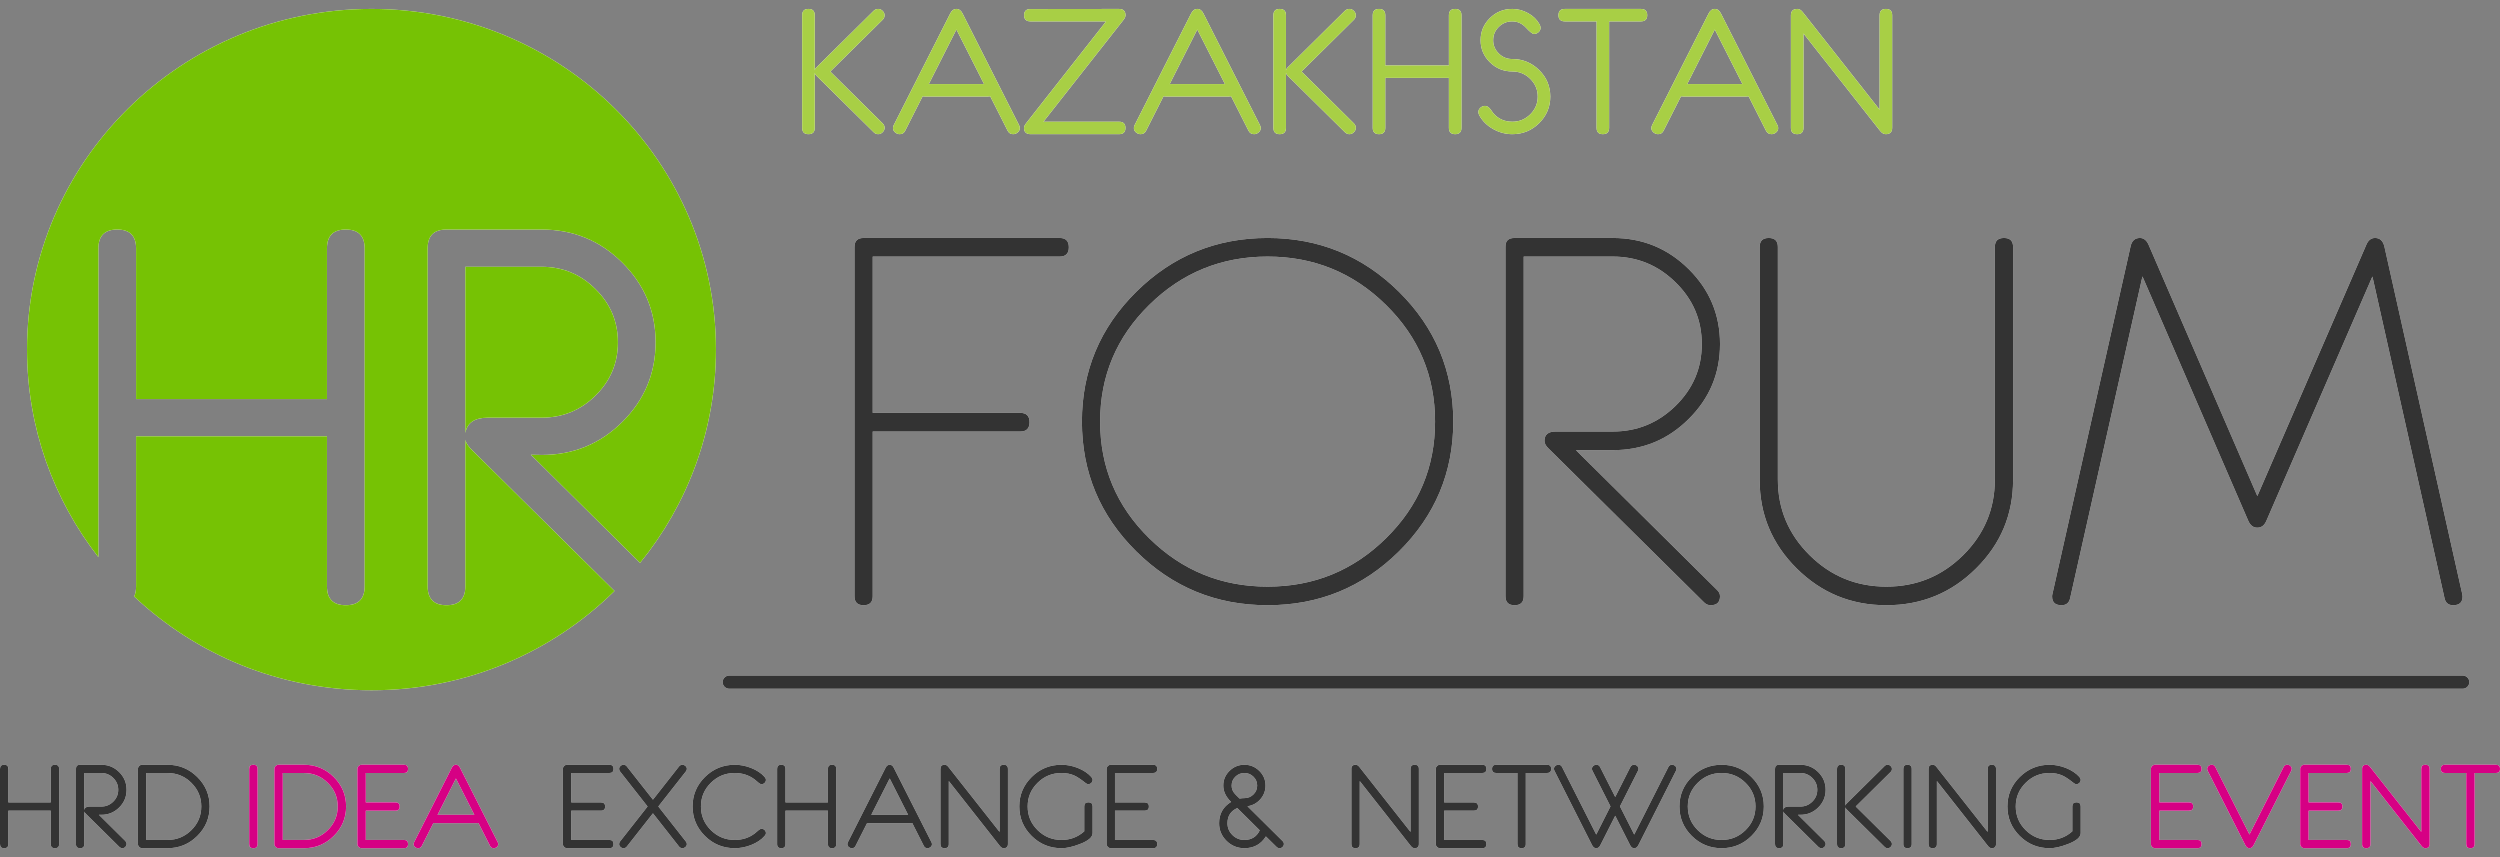 <svg viewBox="0 0 140 48" fill="none" xmlns="http://www.w3.org/2000/svg" >
<rect x="0" y="0" width="140" height="48" fill="#808080" stroke="none"/>
<rect transform="translate(0 0.5)" fill="white"/>
<path fill-rule="evenodd" clip-rule="evenodd" d="M20.804 0.5C31.458 0.5 40.093 9.041 40.093 19.577C40.093 24.099 38.502 28.252 35.843 31.522L29.73 25.466L30.343 25.477C32.107 25.477 33.611 24.86 34.853 23.626C36.096 22.392 36.714 20.905 36.714 19.165C36.714 17.426 36.09 15.939 34.848 14.705C33.605 13.47 32.096 12.853 30.331 12.853H25.005C24.301 12.853 23.949 13.201 23.949 13.897V32.839C23.949 33.54 24.301 33.893 25.005 33.893C25.708 33.893 26.059 33.54 26.059 32.839V24.625C26.099 24.832 26.264 25.056 26.542 25.309L34.414 33.095C30.926 36.53 26.116 38.654 20.804 38.654C15.652 38.654 10.973 36.657 7.514 33.404C7.585 33.251 7.621 33.062 7.621 32.839V24.434H18.31V32.839C18.31 33.54 18.661 33.893 19.365 33.893C20.068 33.893 20.42 33.54 20.42 32.839V13.908C20.42 13.207 20.068 12.853 19.365 12.853C18.661 12.853 18.31 13.207 18.31 13.914V22.347H7.621V13.914C7.621 13.207 7.27 12.853 6.566 12.853C5.863 12.853 5.511 13.207 5.511 13.908V31.203C3.005 27.985 1.514 23.953 1.514 19.577C1.514 9.041 10.15 0.5 20.804 0.5ZM34.603 19.171C34.603 18.009 34.184 17.011 33.344 16.186C32.51 15.355 31.5 14.94 30.326 14.94H26.059V24.249C26.156 23.676 26.581 23.39 27.325 23.39H30.326C31.5 23.39 32.51 22.98 33.344 22.156C34.184 21.331 34.603 20.338 34.603 19.171Z" fill="white"/>
<path d="M3.312 47.266C3.312 47.422 3.234 47.5 3.078 47.5C2.922 47.5 2.843 47.422 2.843 47.266V45.398H0.469V47.266C0.469 47.422 0.391 47.5 0.235 47.5C0.079 47.5 0 47.422 0 47.266V43.06C0 42.904 0.079 42.826 0.235 42.826C0.391 42.826 0.469 42.904 0.469 43.061V44.935H2.843V43.061C2.843 42.904 2.922 42.826 3.078 42.826C3.234 42.826 3.312 42.904 3.312 43.06V47.266ZM7.09 47.263C7.09 47.324 7.066 47.38 7.017 47.428C6.969 47.476 6.913 47.5 6.852 47.5C6.791 47.5 6.737 47.476 6.687 47.429L4.83 45.593C4.768 45.537 4.732 45.487 4.723 45.441V47.266C4.723 47.422 4.645 47.5 4.488 47.5C4.332 47.5 4.254 47.422 4.254 47.266V43.057C4.254 42.903 4.332 42.826 4.488 42.826H5.672C6.064 42.826 6.399 42.963 6.675 43.237C6.951 43.511 7.09 43.842 7.09 44.228C7.09 44.614 6.952 44.945 6.677 45.219C6.4 45.493 6.066 45.63 5.674 45.63L5.538 45.628L7.024 47.1C7.068 47.149 7.09 47.204 7.09 47.263ZM6.621 44.229C6.621 43.971 6.528 43.749 6.341 43.566C6.156 43.382 5.932 43.289 5.671 43.289H4.723V45.357C4.744 45.23 4.839 45.167 5.004 45.167H5.671C5.932 45.167 6.156 45.075 6.341 44.892C6.528 44.709 6.621 44.488 6.621 44.229ZM34.357 47.267C34.357 47.423 34.279 47.5 34.124 47.5H31.759C31.696 47.5 31.641 47.476 31.593 47.429C31.545 47.382 31.521 47.327 31.521 47.266V43.06C31.521 42.998 31.545 42.944 31.593 42.897C31.641 42.849 31.696 42.826 31.759 42.826H34.124C34.279 42.826 34.357 42.903 34.357 43.059C34.357 43.212 34.279 43.289 34.123 43.289H31.99V44.935H33.65C33.809 44.935 33.888 45.012 33.888 45.166C33.888 45.321 33.809 45.398 33.65 45.398H31.99V47.036H34.123C34.279 47.036 34.357 47.114 34.357 47.267ZM38.464 47.267C38.464 47.33 38.439 47.383 38.387 47.43C38.335 47.476 38.279 47.5 38.216 47.5C38.144 47.5 38.082 47.47 38.032 47.412L36.565 45.547L35.101 47.41C35.051 47.47 34.99 47.5 34.918 47.5C34.855 47.5 34.798 47.476 34.748 47.429C34.696 47.383 34.671 47.328 34.671 47.266C34.671 47.215 34.689 47.166 34.724 47.121L36.263 45.163L34.724 43.204C34.689 43.16 34.671 43.111 34.671 43.06C34.671 42.998 34.696 42.943 34.748 42.897C34.798 42.849 34.855 42.826 34.918 42.826C34.99 42.826 35.051 42.857 35.101 42.919L36.565 44.779L38.032 42.914C38.082 42.855 38.144 42.826 38.216 42.826C38.279 42.826 38.335 42.849 38.387 42.895C38.439 42.943 38.464 42.996 38.464 43.059C38.464 43.109 38.445 43.157 38.408 43.202L36.867 45.163L38.408 47.123C38.446 47.169 38.464 47.216 38.464 47.267ZM42.892 46.654C42.892 46.706 42.868 46.76 42.818 46.814C42.636 47.025 42.382 47.195 42.056 47.323C41.751 47.442 41.449 47.5 41.149 47.5C40.496 47.5 39.939 47.272 39.478 46.814C39.015 46.358 38.784 45.807 38.784 45.161C38.784 44.517 39.016 43.967 39.479 43.511C39.941 43.054 40.498 42.826 41.149 42.826C41.449 42.826 41.751 42.884 42.056 43.003C42.382 43.131 42.636 43.299 42.818 43.507C42.868 43.566 42.892 43.621 42.892 43.672C42.892 43.737 42.868 43.793 42.819 43.842C42.77 43.889 42.713 43.914 42.649 43.914C42.598 43.914 42.544 43.889 42.485 43.839C42.437 43.795 42.364 43.733 42.263 43.652C41.944 43.41 41.572 43.289 41.146 43.289C40.625 43.289 40.179 43.472 39.809 43.839C39.438 44.204 39.253 44.645 39.253 45.161C39.253 45.679 39.438 46.121 39.809 46.487C40.179 46.853 40.625 47.036 41.146 47.036C41.572 47.036 41.944 46.916 42.263 46.675C42.311 46.631 42.385 46.569 42.485 46.487C42.544 46.438 42.598 46.413 42.649 46.413C42.713 46.413 42.77 46.437 42.819 46.485C42.868 46.534 42.892 46.59 42.892 46.654ZM46.831 47.266C46.831 47.422 46.753 47.5 46.596 47.5C46.44 47.5 46.362 47.422 46.362 47.266V45.398H43.987V47.266C43.987 47.422 43.909 47.5 43.753 47.5C43.597 47.5 43.518 47.422 43.518 47.266V43.06C43.518 42.904 43.597 42.826 43.753 42.826C43.909 42.826 43.987 42.904 43.987 43.061V44.935H46.362V43.061C46.362 42.904 46.44 42.826 46.596 42.826C46.753 42.826 46.831 42.904 46.831 43.06V47.266ZM52.19 47.273C52.19 47.336 52.165 47.389 52.113 47.433C52.063 47.477 52.005 47.5 51.942 47.5C51.847 47.5 51.779 47.458 51.735 47.373L51.084 46.087C51.058 46.091 51.031 46.094 51 46.094H48.646C48.616 46.094 48.587 46.091 48.561 46.087L47.91 47.373C47.867 47.458 47.799 47.5 47.707 47.5C47.641 47.5 47.583 47.477 47.532 47.433C47.48 47.388 47.455 47.334 47.455 47.272C47.455 47.233 47.465 47.196 47.484 47.16L49.591 42.996C49.648 42.883 49.725 42.826 49.823 42.826C49.92 42.826 49.997 42.883 50.054 42.999L52.161 47.163C52.181 47.198 52.19 47.236 52.19 47.273ZM50.854 45.63L49.823 43.594L48.792 45.63H50.854ZM56.445 47.262C56.445 47.42 56.364 47.5 56.205 47.5C56.132 47.5 56.062 47.46 55.997 47.379L53.133 43.74V47.266C53.133 47.422 53.055 47.5 52.898 47.5C52.742 47.5 52.664 47.422 52.664 47.266V43.064C52.664 42.905 52.744 42.826 52.905 42.826C52.978 42.826 53.048 42.868 53.112 42.952L55.976 46.586V43.06C55.976 42.904 56.054 42.826 56.209 42.826C56.367 42.826 56.445 42.904 56.445 43.06V47.262ZM61.186 43.672C61.186 43.737 61.163 43.793 61.113 43.842C61.064 43.889 61.007 43.914 60.942 43.914C60.894 43.914 60.84 43.889 60.779 43.839C60.526 43.638 60.321 43.502 60.164 43.431C59.955 43.336 59.714 43.289 59.441 43.289C58.92 43.289 58.474 43.472 58.105 43.839C57.734 44.204 57.549 44.645 57.549 45.161C57.549 45.679 57.734 46.121 58.106 46.487C58.476 46.853 58.924 47.036 59.447 47.036C59.935 47.036 60.358 46.875 60.718 46.553V45.161C60.718 45.007 60.796 44.929 60.952 44.929C61.108 44.929 61.186 45.007 61.186 45.161V46.651C61.186 46.881 60.948 47.086 60.471 47.268C60.071 47.423 59.73 47.5 59.446 47.5C58.793 47.5 58.234 47.272 57.773 46.814C57.311 46.358 57.08 45.807 57.08 45.161C57.08 44.517 57.312 43.967 57.774 43.511C58.237 43.054 58.793 42.826 59.443 42.826C59.744 42.826 60.047 42.884 60.351 43.003C60.67 43.129 60.923 43.298 61.112 43.507C61.161 43.564 61.186 43.618 61.186 43.672ZM64.806 47.267C64.806 47.423 64.728 47.5 64.573 47.5H62.208C62.145 47.5 62.09 47.476 62.042 47.429C61.994 47.382 61.97 47.327 61.97 47.266V43.06C61.97 42.998 61.994 42.944 62.042 42.897C62.09 42.849 62.145 42.826 62.208 42.826H64.573C64.728 42.826 64.806 42.903 64.806 43.059C64.806 43.212 64.728 43.289 64.572 43.289H62.439V44.935H64.1C64.258 44.935 64.338 45.012 64.338 45.166C64.338 45.321 64.258 45.398 64.1 45.398H62.439V47.036H64.572C64.728 47.036 64.806 47.114 64.806 47.267ZM71.898 47.263C71.898 47.324 71.875 47.38 71.825 47.428C71.776 47.476 71.72 47.5 71.656 47.5C71.594 47.5 71.538 47.476 71.489 47.429L70.89 46.841C70.613 47.281 70.212 47.5 69.687 47.5C69.297 47.5 68.963 47.363 68.685 47.089C68.407 46.813 68.269 46.483 68.269 46.098C68.269 45.578 68.492 45.181 68.939 44.907C68.648 44.624 68.503 44.319 68.503 43.994C68.503 43.672 68.619 43.397 68.851 43.169C69.084 42.94 69.361 42.826 69.685 42.826C70.01 42.826 70.289 42.94 70.522 43.169C70.754 43.397 70.87 43.671 70.87 43.992C70.87 44.281 70.773 44.537 70.581 44.758C70.386 44.978 70.145 45.109 69.858 45.15L71.825 47.1C71.875 47.149 71.898 47.204 71.898 47.263ZM70.401 43.992C70.401 43.799 70.332 43.633 70.192 43.496C70.052 43.358 69.883 43.289 69.687 43.289C69.49 43.289 69.321 43.358 69.181 43.496C69.041 43.633 68.972 43.799 68.972 43.992C68.972 44.142 69.017 44.279 69.109 44.401C69.147 44.454 69.249 44.559 69.418 44.72C69.508 44.704 69.597 44.695 69.687 44.695C69.883 44.695 70.052 44.626 70.192 44.488C70.332 44.351 70.401 44.185 70.401 43.992ZM70.545 46.498L69.287 45.251C68.92 45.418 68.738 45.701 68.738 46.099C68.738 46.357 68.831 46.578 69.016 46.761C69.203 46.944 69.424 47.036 69.683 47.036C70.086 47.036 70.372 46.857 70.545 46.498ZM79.458 47.262C79.458 47.42 79.377 47.5 79.218 47.5C79.145 47.5 79.075 47.46 79.01 47.379L76.146 43.74V47.266C76.146 47.422 76.068 47.5 75.912 47.5C75.755 47.5 75.677 47.422 75.677 47.266V43.064C75.677 42.905 75.757 42.826 75.918 42.826C75.991 42.826 76.061 42.868 76.126 42.952L78.989 46.586V43.06C78.989 42.904 79.068 42.826 79.223 42.826C79.38 42.826 79.458 42.904 79.458 43.06V47.262ZM83.24 47.267C83.24 47.423 83.162 47.5 83.006 47.5H80.641C80.579 47.5 80.523 47.476 80.475 47.429C80.427 47.382 80.403 47.327 80.403 47.266V43.06C80.403 42.998 80.427 42.944 80.475 42.897C80.523 42.849 80.579 42.826 80.641 42.826H83.006C83.162 42.826 83.24 42.903 83.24 43.059C83.24 43.212 83.162 43.289 83.005 43.289H80.872V44.935H82.533C82.691 44.935 82.771 45.012 82.771 45.166C82.771 45.321 82.691 45.398 82.533 45.398H80.872V47.036H83.005C83.162 47.036 83.24 47.114 83.24 47.267ZM86.866 43.059C86.866 43.212 86.786 43.289 86.628 43.289H85.444V47.265C85.444 47.422 85.366 47.5 85.209 47.5C85.053 47.5 84.975 47.422 84.975 47.265V43.289H83.792C83.633 43.289 83.554 43.212 83.554 43.059C83.554 42.903 83.633 42.826 83.791 42.826H86.629C86.786 42.826 86.866 42.903 86.866 43.059ZM93.884 43.053C93.884 43.09 93.874 43.127 93.855 43.163L91.748 47.33C91.691 47.443 91.614 47.5 91.516 47.5C91.418 47.5 91.341 47.443 91.285 47.327L90.453 45.684L89.62 47.33C89.563 47.443 89.486 47.5 89.389 47.5C89.293 47.5 89.217 47.443 89.157 47.33L87.05 43.163C87.031 43.127 87.021 43.09 87.021 43.053C87.021 42.99 87.046 42.938 87.098 42.893C87.149 42.848 87.207 42.826 87.273 42.826C87.365 42.826 87.433 42.868 87.476 42.953L89.389 46.733L90.186 45.158L89.177 43.163C89.158 43.127 89.148 43.09 89.148 43.053C89.148 42.99 89.174 42.938 89.225 42.893C89.277 42.848 89.334 42.826 89.397 42.826C89.491 42.826 89.561 42.868 89.604 42.953L90.453 44.63L91.301 42.953C91.345 42.868 91.414 42.826 91.508 42.826C91.571 42.826 91.629 42.848 91.679 42.893C91.731 42.938 91.757 42.99 91.757 43.053C91.757 43.09 91.748 43.127 91.728 43.163L90.719 45.158L91.516 46.733L93.429 42.953C93.473 42.868 93.54 42.826 93.632 42.826C93.697 42.826 93.756 42.848 93.807 42.893C93.859 42.938 93.884 42.99 93.884 43.053ZM98.774 45.161C98.774 45.807 98.542 46.358 98.08 46.814C97.618 47.272 97.062 47.5 96.411 47.5C95.761 47.5 95.205 47.272 94.742 46.814C94.28 46.358 94.048 45.807 94.048 45.161C94.048 44.517 94.28 43.967 94.742 43.511C95.205 43.054 95.761 42.826 96.411 42.826C97.062 42.826 97.618 43.054 98.08 43.511C98.542 43.967 98.774 44.517 98.774 45.161ZM98.306 45.161C98.306 44.645 98.12 44.204 97.75 43.839C97.379 43.472 96.933 43.289 96.411 43.289C95.889 43.289 95.443 43.472 95.073 43.839C94.702 44.204 94.517 44.645 94.517 45.161C94.517 45.679 94.702 46.121 95.073 46.487C95.443 46.853 95.889 47.036 96.411 47.036C96.933 47.036 97.379 46.853 97.75 46.487C98.12 46.121 98.306 45.679 98.306 45.161ZM102.236 47.263C102.236 47.324 102.212 47.38 102.163 47.428C102.115 47.476 102.059 47.5 101.997 47.5C101.937 47.5 101.883 47.476 101.833 47.429L99.976 45.593C99.914 45.537 99.878 45.487 99.868 45.441V47.266C99.868 47.422 99.79 47.5 99.634 47.5C99.478 47.5 99.4 47.422 99.4 47.266V43.057C99.4 42.903 99.478 42.826 99.634 42.826H100.818C101.21 42.826 101.545 42.963 101.821 43.237C102.097 43.511 102.236 43.842 102.236 44.228C102.236 44.614 102.098 44.945 101.822 45.219C101.546 45.493 101.212 45.63 100.82 45.63L100.684 45.628L102.17 47.1C102.214 47.149 102.236 47.204 102.236 47.263ZM101.767 44.229C101.767 43.971 101.674 43.749 101.487 43.566C101.302 43.382 101.077 43.289 100.817 43.289H99.868V45.357C99.89 45.23 99.984 45.167 100.149 45.167H100.817C101.077 45.167 101.302 45.075 101.487 44.892C101.674 44.709 101.767 44.488 101.767 44.229ZM105.947 47.263C105.947 47.324 105.923 47.38 105.875 47.428C105.827 47.476 105.77 47.5 105.707 47.5C105.645 47.5 105.59 47.476 105.542 47.429L103.414 45.329C103.374 45.292 103.35 45.251 103.34 45.207V47.266C103.34 47.422 103.262 47.5 103.105 47.5C102.949 47.5 102.871 47.422 102.871 47.266V43.06C102.871 42.904 102.949 42.826 103.105 42.826C103.262 42.826 103.34 42.904 103.34 43.06V45.119C103.35 45.074 103.374 45.033 103.414 44.997L105.542 42.893C105.59 42.848 105.645 42.826 105.707 42.826C105.77 42.826 105.827 42.849 105.875 42.898C105.923 42.946 105.947 43.001 105.947 43.062C105.947 43.123 105.925 43.177 105.878 43.227L103.921 45.163L105.878 47.1C105.925 47.149 105.947 47.204 105.947 47.263ZM107.055 47.266C107.055 47.422 106.977 47.5 106.821 47.5C106.665 47.5 106.586 47.422 106.586 47.266V43.06C106.586 42.904 106.665 42.826 106.821 42.826C106.977 42.826 107.055 42.904 107.055 43.06V47.266ZM111.778 47.262C111.778 47.42 111.697 47.5 111.537 47.5C111.464 47.5 111.395 47.46 111.329 47.379L108.465 43.74V47.266C108.465 47.422 108.387 47.5 108.231 47.5C108.075 47.5 107.997 47.422 107.997 47.266V43.064C107.997 42.905 108.077 42.826 108.237 42.826C108.31 42.826 108.381 42.868 108.445 42.952L111.309 46.586V43.06C111.309 42.904 111.387 42.826 111.542 42.826C111.7 42.826 111.778 42.904 111.778 43.06V47.262ZM116.519 43.672C116.519 43.737 116.495 43.793 116.446 43.842C116.397 43.889 116.34 43.914 116.275 43.914C116.227 43.914 116.172 43.889 116.112 43.839C115.859 43.638 115.653 43.502 115.497 43.431C115.288 43.336 115.047 43.289 114.774 43.289C114.253 43.289 113.807 43.472 113.437 43.839C113.067 44.204 112.882 44.645 112.882 45.161C112.882 45.679 113.067 46.121 113.439 46.487C113.809 46.853 114.257 47.036 114.78 47.036C115.268 47.036 115.691 46.875 116.05 46.553V45.161C116.05 45.007 116.129 44.929 116.285 44.929C116.441 44.929 116.519 45.007 116.519 45.161V46.651C116.519 46.881 116.281 47.086 115.803 47.268C115.404 47.423 115.062 47.5 114.779 47.5C114.126 47.5 113.567 47.272 113.106 46.814C112.643 46.358 112.413 45.807 112.413 45.161C112.413 44.517 112.645 43.967 113.107 43.511C113.57 43.054 114.126 42.826 114.776 42.826C115.077 42.826 115.38 42.884 115.683 43.003C116.003 43.129 116.256 43.298 116.445 43.507C116.494 43.564 116.519 43.618 116.519 43.672Z" fill="white"/>
<path d="M11.741 45.161C11.741 45.807 11.51 46.358 11.049 46.814C10.586 47.272 10.03 47.5 9.38 47.5H7.962C7.899 47.5 7.845 47.476 7.797 47.429C7.749 47.382 7.725 47.327 7.725 47.266V43.06C7.725 42.998 7.749 42.944 7.797 42.897C7.845 42.849 7.899 42.826 7.962 42.826H9.38C10.03 42.826 10.586 43.054 11.049 43.511C11.51 43.967 11.741 44.517 11.741 45.161ZM11.272 45.161C11.272 44.645 11.087 44.204 10.716 43.839C10.346 43.472 9.899 43.289 9.377 43.289H8.194V47.036H9.377C9.899 47.036 10.346 46.853 10.716 46.487C11.087 46.121 11.272 45.679 11.272 45.161Z" fill="white"/>
<path d="M14.424 47.266C14.424 47.422 14.346 47.5 14.19 47.5C14.033 47.5 13.955 47.422 13.955 47.266V43.06C13.955 42.904 14.033 42.826 14.19 42.826C14.346 42.826 14.424 42.904 14.424 43.06V47.266ZM19.381 45.161C19.381 45.807 19.151 46.358 18.689 46.814C18.227 47.272 17.671 47.5 17.02 47.5H15.603C15.54 47.5 15.485 47.476 15.437 47.429C15.39 47.382 15.365 47.327 15.365 47.266V43.06C15.365 42.998 15.39 42.944 15.437 42.897C15.485 42.849 15.54 42.826 15.603 42.826H17.02C17.671 42.826 18.227 43.054 18.689 43.511C19.151 43.967 19.381 44.517 19.381 45.161ZM18.912 45.161C18.912 44.645 18.727 44.204 18.357 43.839C17.986 43.472 17.54 43.289 17.018 43.289H15.834V47.036H17.018C17.54 47.036 17.986 46.853 18.357 46.487C18.727 46.121 18.912 45.679 18.912 45.161ZM22.85 47.267C22.85 47.423 22.772 47.5 22.617 47.5H20.251C20.189 47.5 20.134 47.476 20.086 47.429C20.038 47.382 20.014 47.327 20.014 47.266V43.06C20.014 42.998 20.038 42.944 20.086 42.897C20.134 42.849 20.189 42.826 20.251 42.826H22.617C22.772 42.826 22.85 42.903 22.85 43.059C22.85 43.212 22.772 43.289 22.616 43.289H20.483V44.935H22.143C22.302 44.935 22.381 45.012 22.381 45.166C22.381 45.321 22.302 45.398 22.143 45.398H20.483V47.036H22.616C22.772 47.036 22.85 47.114 22.85 47.267ZM27.9 47.273C27.9 47.336 27.874 47.389 27.823 47.433C27.772 47.477 27.715 47.5 27.652 47.5C27.557 47.5 27.489 47.458 27.445 47.373L26.794 46.087C26.768 46.091 26.74 46.094 26.71 46.094H24.355C24.325 46.094 24.296 46.091 24.271 46.087L23.619 47.373C23.576 47.458 23.508 47.5 23.416 47.5C23.351 47.5 23.293 47.477 23.241 47.433C23.189 47.388 23.164 47.334 23.164 47.272C23.164 47.233 23.174 47.196 23.193 47.16L25.3 42.996C25.357 42.883 25.434 42.826 25.532 42.826C25.63 42.826 25.706 42.883 25.763 42.999L27.871 47.163C27.891 47.198 27.9 47.236 27.9 47.273ZM26.564 45.63L25.532 43.594L24.502 45.63H26.564ZM123.287 47.267C123.287 47.423 123.209 47.5 123.054 47.5H120.688C120.626 47.5 120.571 47.476 120.523 47.429C120.475 47.382 120.451 47.327 120.451 47.266V43.06C120.451 42.998 120.475 42.944 120.523 42.897C120.571 42.849 120.626 42.826 120.688 42.826H123.054C123.209 42.826 123.287 42.903 123.287 43.059C123.287 43.212 123.209 43.289 123.053 43.289H120.92V44.935H122.58C122.739 44.935 122.818 45.012 122.818 45.166C122.818 45.321 122.739 45.398 122.58 45.398H120.92V47.036H123.053C123.209 47.036 123.287 47.114 123.287 47.267ZM128.337 43.053C128.337 43.09 128.328 43.127 128.308 43.163L126.2 47.33C126.143 47.443 126.067 47.5 125.97 47.5C125.874 47.5 125.797 47.443 125.738 47.327L123.63 43.163C123.612 43.127 123.602 43.09 123.602 43.053C123.602 42.99 123.626 42.938 123.678 42.893C123.73 42.848 123.788 42.826 123.853 42.826C123.946 42.826 124.013 42.868 124.056 42.953L125.97 46.733L127.882 42.953C127.926 42.868 127.994 42.826 128.089 42.826C128.152 42.826 128.209 42.848 128.26 42.893C128.311 42.938 128.337 42.99 128.337 43.053ZM131.647 47.267C131.647 47.423 131.569 47.5 131.413 47.5H129.048C128.986 47.5 128.93 47.476 128.882 47.429C128.835 47.382 128.81 47.327 128.81 47.266V43.06C128.81 42.998 128.835 42.944 128.882 42.897C128.93 42.849 128.986 42.826 129.048 42.826H131.413C131.569 42.826 131.647 42.903 131.647 43.059C131.647 43.212 131.569 43.289 131.412 43.289H129.279V44.935H130.94C131.098 44.935 131.178 45.012 131.178 45.166C131.178 45.321 131.098 45.398 130.94 45.398H129.279V47.036H131.412C131.569 47.036 131.647 47.114 131.647 47.267ZM136.06 47.262C136.06 47.42 135.979 47.5 135.819 47.5C135.746 47.5 135.676 47.46 135.611 47.379L132.747 43.74V47.266C132.747 47.422 132.669 47.5 132.513 47.5C132.356 47.5 132.278 47.422 132.278 47.266V43.064C132.278 42.905 132.359 42.826 132.519 42.826C132.592 42.826 132.663 42.868 132.727 42.952L135.59 46.586V43.06C135.59 42.904 135.669 42.826 135.824 42.826C135.981 42.826 136.06 42.904 136.06 43.06V47.262ZM140 43.059C140 43.212 139.92 43.289 139.762 43.289H138.578V47.265C138.578 47.422 138.5 47.5 138.343 47.5C138.187 47.5 138.109 47.422 138.109 47.265V43.289H136.925C136.767 43.289 136.687 43.212 136.687 43.059C136.687 42.903 136.767 42.826 136.924 42.826H139.763C139.92 42.826 140 42.903 140 43.059Z" fill="white"/>
<path d="M59.855 13.847C59.855 14.195 59.685 14.369 59.344 14.369H48.872V23.121H57.143C57.484 23.121 57.654 23.295 57.654 23.643C57.654 23.991 57.484 24.165 57.143 24.165H48.872V33.389C48.872 33.725 48.702 33.893 48.361 33.893C48.021 33.893 47.851 33.725 47.851 33.389V13.83C47.851 13.493 48.021 13.326 48.361 13.326H59.344C59.685 13.326 59.855 13.499 59.855 13.847ZM81.384 23.609C81.384 26.448 80.368 28.872 78.337 30.88C76.306 32.889 73.856 33.893 70.985 33.893C68.115 33.893 65.664 32.889 63.633 30.88C61.602 28.872 60.587 26.448 60.587 23.609C60.587 20.771 61.602 18.347 63.633 16.338C65.664 14.33 68.115 13.326 70.985 13.326C73.856 13.326 76.306 14.33 78.337 16.338C80.368 18.347 81.384 20.771 81.384 23.609ZM80.363 23.609C80.363 21.057 79.449 18.88 77.617 17.079C75.784 15.272 73.572 14.369 70.985 14.369C68.398 14.369 66.186 15.272 64.353 17.079C62.521 18.88 61.608 21.057 61.608 23.609C61.608 26.162 62.521 28.339 64.353 30.14C66.186 31.946 68.398 32.849 70.985 32.849C73.572 32.849 75.784 31.946 77.617 30.14C79.449 28.339 80.363 26.162 80.363 23.609ZM96.321 33.389C96.321 33.725 96.145 33.893 95.793 33.893C95.663 33.893 95.538 33.843 95.43 33.736L86.722 25.119C86.564 24.973 86.49 24.827 86.49 24.687C86.49 24.339 86.7 24.165 87.12 24.165H90.313C91.681 24.165 92.855 23.682 93.836 22.723C94.812 21.763 95.3 20.614 95.3 19.267C95.3 17.921 94.812 16.77 93.83 15.811C92.855 14.852 91.681 14.369 90.313 14.369H85.327V33.389C85.327 33.725 85.157 33.893 84.816 33.893C84.476 33.893 84.306 33.725 84.306 33.389V13.802C84.306 13.483 84.476 13.326 84.816 13.326H90.313C91.976 13.326 93.388 13.904 94.562 15.065C95.737 16.226 96.321 17.623 96.321 19.267C96.321 20.911 95.737 22.308 94.562 23.469C93.394 24.63 91.976 25.208 90.319 25.208H88.254L96.151 33.035C96.264 33.136 96.321 33.254 96.321 33.389ZM112.733 26.869C112.733 28.81 112.041 30.465 110.657 31.834C109.272 33.209 107.599 33.893 105.636 33.893C103.673 33.893 102 33.209 100.616 31.834C99.231 30.465 98.54 28.81 98.54 26.869V13.83C98.54 13.493 98.709 13.326 99.05 13.326C99.39 13.326 99.56 13.493 99.56 13.83V26.846C99.56 28.507 100.156 29.921 101.342 31.094C102.528 32.266 103.957 32.849 105.636 32.849C107.315 32.849 108.745 32.266 109.93 31.094C111.116 29.921 111.712 28.507 111.712 26.846V13.83C111.712 13.493 111.882 13.326 112.222 13.326C112.563 13.326 112.733 13.493 112.733 13.83V26.869ZM137.904 33.4C137.904 33.73 137.728 33.893 137.376 33.893C137.115 33.893 136.951 33.764 136.894 33.501L132.855 15.485L126.921 29.158C126.807 29.422 126.637 29.551 126.41 29.551C126.184 29.551 126.013 29.422 125.9 29.158L119.977 15.48L115.927 33.501C115.87 33.764 115.705 33.893 115.444 33.893C115.093 33.893 114.917 33.73 114.917 33.4C114.917 33.355 114.923 33.31 114.934 33.27L119.308 13.814C119.376 13.488 119.552 13.326 119.835 13.326C120.051 13.326 120.216 13.46 120.329 13.724L126.41 27.778L132.503 13.729C132.611 13.46 132.775 13.326 133.002 13.326C133.275 13.326 133.445 13.483 133.524 13.802L137.887 33.27C137.898 33.321 137.904 33.36 137.904 33.4Z" fill="white"/>
<path d="M49.537 7.158C49.537 7.249 49.501 7.333 49.427 7.404C49.355 7.478 49.27 7.513 49.176 7.513C49.083 7.513 49 7.478 48.928 7.407L45.736 4.256C45.676 4.201 45.64 4.14 45.625 4.072V7.162C45.625 7.395 45.508 7.513 45.273 7.513C45.039 7.513 44.922 7.395 44.922 7.162V0.853C44.922 0.619 45.039 0.501 45.273 0.501C45.508 0.501 45.625 0.619 45.625 0.853V3.942C45.64 3.875 45.676 3.813 45.736 3.759L48.928 0.602C49 0.535 49.083 0.501 49.176 0.501C49.27 0.501 49.355 0.537 49.427 0.61C49.501 0.682 49.537 0.765 49.537 0.856C49.537 0.948 49.503 1.029 49.433 1.103L46.497 4.007L49.433 6.913C49.503 6.986 49.537 7.068 49.537 7.158ZM57.11 7.173C57.11 7.266 57.073 7.347 56.995 7.412C56.919 7.479 56.832 7.513 56.738 7.513C56.596 7.513 56.494 7.449 56.428 7.322L55.452 5.393C55.412 5.4 55.371 5.404 55.326 5.404H51.794C51.749 5.404 51.705 5.4 51.667 5.393L50.69 7.322C50.626 7.449 50.523 7.513 50.385 7.513C50.288 7.513 50.2 7.479 50.123 7.412C50.045 7.345 50.007 7.265 50.007 7.171C50.007 7.113 50.023 7.057 50.051 7.003L53.212 0.757C53.297 0.587 53.412 0.501 53.56 0.501C53.706 0.501 53.821 0.587 53.906 0.761L57.067 7.006C57.097 7.061 57.11 7.116 57.11 7.173ZM55.107 4.708L53.56 1.653L52.013 4.708H55.107ZM63.028 0.853C63.028 0.931 62.989 1.021 62.907 1.124L58.432 6.817H62.669C62.905 6.817 63.024 6.933 63.024 7.163C63.024 7.397 62.905 7.513 62.669 7.513H57.721C57.469 7.513 57.344 7.397 57.344 7.165C57.344 7.089 57.386 6.999 57.467 6.896L61.941 1.197H57.706C57.467 1.197 57.35 1.083 57.35 0.855C57.35 0.623 57.467 0.507 57.706 0.507L62.658 0.501C62.905 0.501 63.028 0.619 63.028 0.853ZM70.6 7.173C70.6 7.266 70.563 7.347 70.485 7.412C70.409 7.479 70.322 7.513 70.228 7.513C70.086 7.513 69.984 7.449 69.918 7.322L68.942 5.393C68.902 5.4 68.861 5.404 68.816 5.404H65.284C65.238 5.404 65.195 5.4 65.157 5.393L64.18 7.322C64.115 7.449 64.013 7.513 63.875 7.513C63.777 7.513 63.69 7.479 63.612 7.412C63.535 7.345 63.497 7.265 63.497 7.171C63.497 7.113 63.512 7.057 63.54 7.003L66.702 0.757C66.787 0.587 66.902 0.501 67.049 0.501C67.195 0.501 67.31 0.587 67.395 0.761L70.557 7.006C70.587 7.061 70.6 7.116 70.6 7.173ZM68.596 4.708L67.049 1.653L65.503 4.708H68.596ZM75.926 7.158C75.926 7.249 75.89 7.333 75.817 7.404C75.745 7.478 75.659 7.513 75.565 7.513C75.472 7.513 75.389 7.478 75.317 7.407L72.126 4.256C72.065 4.201 72.029 4.14 72.014 4.072V7.162C72.014 7.395 71.897 7.513 71.663 7.513C71.428 7.513 71.311 7.395 71.311 7.162V0.853C71.311 0.619 71.428 0.501 71.663 0.501C71.897 0.501 72.014 0.619 72.014 0.853V3.942C72.029 3.875 72.065 3.813 72.126 3.759L75.317 0.602C75.389 0.535 75.472 0.501 75.565 0.501C75.659 0.501 75.745 0.537 75.817 0.61C75.89 0.682 75.926 0.765 75.926 0.856C75.926 0.948 75.892 1.029 75.822 1.103L72.886 4.007L75.822 6.913C75.892 6.986 75.926 7.068 75.926 7.158ZM81.841 7.162C81.841 7.395 81.724 7.513 81.49 7.513C81.255 7.513 81.138 7.395 81.138 7.162V4.361H77.576V7.162C77.576 7.395 77.459 7.513 77.224 7.513C76.99 7.513 76.873 7.395 76.873 7.162V0.853C76.873 0.619 76.99 0.501 77.224 0.501C77.459 0.501 77.576 0.619 77.576 0.855V3.665H81.138V0.855C81.138 0.619 81.255 0.501 81.49 0.501C81.724 0.501 81.841 0.619 81.841 0.853V7.162ZM86.816 5.41C86.816 5.989 86.608 6.485 86.192 6.896C85.774 7.308 85.273 7.513 84.687 7.513C84.316 7.513 83.961 7.418 83.623 7.229C83.275 7.034 83.016 6.78 82.842 6.46C82.806 6.393 82.789 6.333 82.789 6.277C82.789 6.182 82.827 6.1 82.904 6.032C82.98 5.965 83.067 5.931 83.165 5.931C83.265 5.931 83.363 5.989 83.458 6.109C83.494 6.165 83.551 6.243 83.63 6.346C83.902 6.66 84.256 6.817 84.691 6.817C85.08 6.817 85.417 6.679 85.695 6.404C85.973 6.127 86.113 5.797 86.113 5.41C86.113 5.023 85.973 4.691 85.695 4.415C85.415 4.14 85.08 4.001 84.689 4.001C84.199 4.001 83.781 3.83 83.435 3.487C83.088 3.145 82.913 2.734 82.913 2.251C82.913 1.769 83.088 1.358 83.433 1.015C83.78 0.673 84.197 0.501 84.685 0.501C84.995 0.501 85.292 0.58 85.576 0.739C85.861 0.896 86.075 1.107 86.219 1.371C86.254 1.438 86.271 1.5 86.271 1.558C86.271 1.651 86.234 1.732 86.16 1.799C86.084 1.868 85.997 1.902 85.901 1.902C85.821 1.902 85.674 1.784 85.454 1.548C85.237 1.314 84.98 1.197 84.683 1.197C84.39 1.197 84.139 1.3 83.929 1.507C83.721 1.713 83.617 1.962 83.617 2.251C83.617 2.541 83.721 2.79 83.931 2.995C84.139 3.203 84.39 3.306 84.683 3.306C85.269 3.306 85.772 3.512 86.19 3.923C86.608 4.334 86.816 4.83 86.816 5.41ZM92.244 0.851C92.244 1.081 92.125 1.197 91.887 1.197H90.111V7.16C90.111 7.395 89.995 7.513 89.76 7.513C89.525 7.513 89.409 7.395 89.409 7.16V1.197H87.633C87.394 1.197 87.275 1.081 87.275 0.851C87.275 0.617 87.394 0.501 87.631 0.501H91.888C92.125 0.501 92.244 0.617 92.244 0.851ZM99.579 7.173C99.579 7.266 99.542 7.347 99.464 7.412C99.389 7.479 99.302 7.513 99.207 7.513C99.065 7.513 98.963 7.449 98.897 7.322L97.921 5.393C97.882 5.4 97.84 5.404 97.795 5.404H94.263C94.218 5.404 94.174 5.4 94.137 5.393L93.159 7.322C93.095 7.449 92.993 7.513 92.855 7.513C92.757 7.513 92.669 7.479 92.592 7.412C92.514 7.345 92.476 7.265 92.476 7.171C92.476 7.113 92.492 7.057 92.52 7.003L95.682 0.757C95.766 0.587 95.882 0.501 96.029 0.501C96.175 0.501 96.29 0.587 96.375 0.761L99.536 7.006C99.566 7.061 99.579 7.116 99.579 7.173ZM97.576 4.708L96.029 1.653L94.483 4.708H97.576ZM105.962 7.156C105.962 7.394 105.841 7.513 105.601 7.513C105.491 7.513 105.388 7.453 105.289 7.332L100.994 1.874V7.162C100.994 7.395 100.876 7.513 100.642 7.513C100.408 7.513 100.29 7.395 100.29 7.162V0.858C100.29 0.621 100.411 0.501 100.651 0.501C100.761 0.501 100.867 0.565 100.963 0.69L105.259 6.143V0.853C105.259 0.619 105.376 0.501 105.609 0.501C105.845 0.501 105.962 0.619 105.962 0.853V7.156Z" fill="white"/>
<path d="M40.842 38.57C40.635 38.57 40.467 38.404 40.467 38.199C40.467 37.995 40.635 37.829 40.842 37.829H137.908C138.115 37.829 138.283 37.995 138.283 38.199C138.283 38.404 138.115 38.57 137.908 38.57H40.842Z" fill="white"/>
<path fill-rule="evenodd" clip-rule="evenodd" d="M20.803 0.5C31.457 0.5 40.093 9.041 40.093 19.577C40.093 24.099 38.501 28.253 35.843 31.522L29.73 25.466L30.343 25.477C32.107 25.477 33.611 24.86 34.853 23.626C36.095 22.392 36.714 20.905 36.714 19.165C36.714 17.426 36.09 15.939 34.847 14.705C33.605 13.47 32.096 12.853 30.331 12.853H25.004C24.301 12.853 23.949 13.201 23.949 13.897V32.839C23.949 33.54 24.301 33.893 25.004 33.893C25.708 33.893 26.059 33.54 26.059 32.839V24.625C26.099 24.832 26.264 25.057 26.541 25.309L34.414 33.095C30.926 36.531 26.116 38.654 20.803 38.654C15.652 38.654 10.973 36.657 7.513 33.404C7.585 33.251 7.621 33.063 7.621 32.839V24.434H18.31V32.839C18.31 33.54 18.661 33.893 19.365 33.893C20.068 33.893 20.42 33.54 20.42 32.839V13.908C20.42 13.207 20.068 12.853 19.365 12.853C18.661 12.853 18.31 13.207 18.31 13.914V22.347H7.621V13.914C7.621 13.207 7.269 12.853 6.566 12.853C5.862 12.853 5.511 13.207 5.511 13.908V31.203C3.005 27.985 1.514 23.954 1.514 19.577C1.514 9.041 10.15 0.5 20.803 0.5ZM34.603 19.171C34.603 18.009 34.183 17.011 33.344 16.186C32.51 15.355 31.5 14.94 30.326 14.94H26.059V24.249C26.156 23.676 26.581 23.39 27.325 23.39H30.326C31.5 23.39 32.51 22.981 33.344 22.156C34.183 21.331 34.603 20.338 34.603 19.171Z" fill="#76C204"/>
<path d="M3.312 47.266C3.312 47.422 3.234 47.5 3.078 47.5C2.921 47.5 2.843 47.422 2.843 47.266V45.398H0.468V47.266C0.468 47.422 0.391 47.5 0.235 47.5C0.078 47.5 0 47.422 0 47.266V43.06C0 42.904 0.078 42.826 0.235 42.826C0.391 42.826 0.468 42.904 0.468 43.061V44.935H2.843V43.061C2.843 42.904 2.921 42.826 3.078 42.826C3.234 42.826 3.312 42.904 3.312 43.06V47.266ZM7.089 47.263C7.089 47.324 7.065 47.38 7.016 47.428C6.969 47.476 6.913 47.5 6.851 47.5C6.791 47.5 6.737 47.476 6.686 47.429L4.83 45.593C4.768 45.537 4.731 45.487 4.722 45.441V47.266C4.722 47.422 4.644 47.5 4.488 47.5C4.332 47.5 4.253 47.422 4.253 47.266V43.057C4.253 42.903 4.332 42.826 4.488 42.826H5.672C6.063 42.826 6.399 42.963 6.675 43.237C6.951 43.511 7.089 43.842 7.089 44.228C7.089 44.614 6.952 44.945 6.676 45.219C6.4 45.493 6.066 45.63 5.674 45.63L5.538 45.628L7.024 47.1C7.068 47.149 7.089 47.204 7.089 47.263ZM6.621 44.229C6.621 43.971 6.527 43.749 6.341 43.566C6.155 43.382 5.931 43.289 5.67 43.289H4.722V45.357C4.744 45.23 4.838 45.167 5.003 45.167H5.67C5.931 45.167 6.155 45.075 6.341 44.892C6.527 44.709 6.621 44.488 6.621 44.229ZM34.357 47.267C34.357 47.423 34.279 47.5 34.124 47.5H31.758C31.696 47.5 31.641 47.476 31.593 47.429C31.545 47.382 31.521 47.327 31.521 47.266V43.06C31.521 42.997 31.545 42.944 31.593 42.897C31.641 42.849 31.696 42.826 31.758 42.826H34.124C34.279 42.826 34.357 42.903 34.357 43.059C34.357 43.212 34.279 43.289 34.122 43.289H31.99V44.935H33.65C33.809 44.935 33.888 45.012 33.888 45.166C33.888 45.321 33.809 45.398 33.65 45.398H31.99V47.036H34.122C34.279 47.036 34.357 47.114 34.357 47.267ZM38.464 47.267C38.464 47.33 38.438 47.383 38.387 47.43C38.335 47.476 38.279 47.5 38.216 47.5C38.144 47.5 38.082 47.47 38.031 47.412L36.565 45.547L35.101 47.41C35.05 47.47 34.99 47.5 34.918 47.5C34.855 47.5 34.798 47.476 34.748 47.429C34.696 47.383 34.671 47.328 34.671 47.266C34.671 47.215 34.689 47.166 34.724 47.121L36.263 45.163L34.724 43.204C34.689 43.16 34.671 43.111 34.671 43.06C34.671 42.997 34.696 42.943 34.748 42.897C34.798 42.849 34.855 42.826 34.918 42.826C34.99 42.826 35.05 42.857 35.101 42.919L36.565 44.779L38.031 42.914C38.082 42.855 38.144 42.826 38.216 42.826C38.279 42.826 38.335 42.849 38.387 42.895C38.438 42.943 38.464 42.996 38.464 43.059C38.464 43.109 38.445 43.157 38.408 43.202L36.867 45.163L38.408 47.123C38.446 47.169 38.464 47.216 38.464 47.267ZM42.892 46.654C42.892 46.706 42.868 46.76 42.817 46.814C42.636 47.025 42.381 47.195 42.056 47.323C41.751 47.442 41.449 47.5 41.149 47.5C40.496 47.5 39.938 47.272 39.477 46.814C39.015 46.358 38.784 45.807 38.784 45.161C38.784 44.517 39.016 43.967 39.478 43.511C39.941 43.054 40.498 42.826 41.149 42.826C41.449 42.826 41.751 42.884 42.056 43.003C42.381 43.131 42.636 43.299 42.817 43.507C42.868 43.566 42.892 43.621 42.892 43.672C42.892 43.737 42.868 43.793 42.819 43.842C42.77 43.889 42.713 43.914 42.648 43.914C42.598 43.914 42.544 43.889 42.485 43.839C42.437 43.795 42.364 43.733 42.263 43.652C41.944 43.41 41.572 43.289 41.146 43.289C40.624 43.289 40.179 43.472 39.809 43.839C39.438 44.204 39.253 44.645 39.253 45.161C39.253 45.679 39.438 46.121 39.809 46.487C40.179 46.853 40.624 47.036 41.146 47.036C41.572 47.036 41.944 46.916 42.263 46.675C42.311 46.631 42.386 46.569 42.485 46.487C42.544 46.438 42.598 46.413 42.648 46.413C42.713 46.413 42.77 46.437 42.819 46.485C42.868 46.534 42.892 46.59 42.892 46.654ZM46.831 47.266C46.831 47.422 46.753 47.5 46.596 47.5C46.44 47.5 46.362 47.422 46.362 47.266V45.398H43.987V47.266C43.987 47.422 43.909 47.5 43.753 47.5C43.597 47.5 43.518 47.422 43.518 47.266V43.06C43.518 42.904 43.597 42.826 43.753 42.826C43.909 42.826 43.987 42.904 43.987 43.061V44.935H46.362V43.061C46.362 42.904 46.44 42.826 46.596 42.826C46.753 42.826 46.831 42.904 46.831 43.06V47.266ZM52.19 47.273C52.19 47.336 52.165 47.389 52.113 47.433C52.063 47.477 52.005 47.5 51.942 47.5C51.847 47.5 51.779 47.458 51.735 47.373L51.084 46.087C51.058 46.091 51.031 46.094 51 46.094H48.646C48.616 46.094 48.586 46.091 48.561 46.087L47.91 47.373C47.867 47.458 47.799 47.5 47.706 47.5C47.641 47.5 47.583 47.477 47.531 47.433C47.48 47.388 47.455 47.334 47.455 47.272C47.455 47.233 47.465 47.196 47.484 47.16L49.591 42.996C49.648 42.883 49.725 42.826 49.823 42.826C49.92 42.826 49.997 42.883 50.053 42.999L52.161 47.163C52.181 47.198 52.19 47.236 52.19 47.273ZM50.854 45.63L49.823 43.594L48.792 45.63H50.854ZM56.445 47.262C56.445 47.42 56.364 47.5 56.205 47.5C56.132 47.5 56.062 47.46 55.997 47.379L53.133 43.74V47.266C53.133 47.422 53.054 47.5 52.898 47.5C52.742 47.5 52.664 47.422 52.664 47.266V43.064C52.664 42.905 52.744 42.826 52.905 42.826C52.977 42.826 53.048 42.868 53.112 42.952L55.976 46.586V43.06C55.976 42.904 56.054 42.826 56.209 42.826C56.367 42.826 56.445 42.904 56.445 43.06V47.262ZM61.186 43.672C61.186 43.737 61.163 43.793 61.113 43.842C61.064 43.889 61.007 43.914 60.942 43.914C60.894 43.914 60.84 43.889 60.779 43.839C60.526 43.638 60.321 43.502 60.164 43.431C59.955 43.336 59.714 43.289 59.441 43.289C58.92 43.289 58.474 43.472 58.105 43.839C57.734 44.204 57.549 44.645 57.549 45.161C57.549 45.679 57.734 46.121 58.106 46.487C58.476 46.853 58.924 47.036 59.447 47.036C59.935 47.036 60.358 46.875 60.718 46.553V45.161C60.718 45.007 60.796 44.929 60.952 44.929C61.108 44.929 61.186 45.007 61.186 45.161V46.651C61.186 46.881 60.948 47.086 60.471 47.268C60.071 47.423 59.73 47.5 59.446 47.5C58.793 47.5 58.234 47.272 57.773 46.814C57.311 46.358 57.08 45.807 57.08 45.161C57.08 44.517 57.312 43.967 57.774 43.511C58.237 43.054 58.793 42.826 59.443 42.826C59.744 42.826 60.047 42.884 60.351 43.003C60.67 43.129 60.923 43.298 61.112 43.507C61.161 43.564 61.186 43.618 61.186 43.672ZM64.806 47.267C64.806 47.423 64.728 47.5 64.573 47.5H62.208C62.145 47.5 62.09 47.476 62.042 47.429C61.994 47.382 61.97 47.327 61.97 47.266V43.06C61.97 42.997 61.994 42.944 62.042 42.897C62.09 42.849 62.145 42.826 62.208 42.826H64.573C64.728 42.826 64.806 42.903 64.806 43.059C64.806 43.212 64.728 43.289 64.572 43.289H62.439V44.935H64.1C64.258 44.935 64.338 45.012 64.338 45.166C64.338 45.321 64.258 45.398 64.1 45.398H62.439V47.036H64.572C64.728 47.036 64.806 47.114 64.806 47.267ZM71.898 47.263C71.898 47.324 71.875 47.38 71.825 47.428C71.776 47.476 71.72 47.5 71.656 47.5C71.594 47.5 71.538 47.476 71.489 47.429L70.89 46.841C70.613 47.281 70.212 47.5 69.687 47.5C69.297 47.5 68.963 47.363 68.685 47.089C68.407 46.813 68.269 46.483 68.269 46.098C68.269 45.578 68.492 45.181 68.939 44.907C68.648 44.624 68.503 44.319 68.503 43.994C68.503 43.672 68.619 43.397 68.851 43.169C69.084 42.94 69.361 42.826 69.685 42.826C70.01 42.826 70.289 42.94 70.522 43.169C70.754 43.397 70.87 43.671 70.87 43.992C70.87 44.281 70.773 44.537 70.581 44.758C70.386 44.978 70.145 45.109 69.858 45.15L71.825 47.1C71.875 47.149 71.898 47.204 71.898 47.263ZM70.401 43.992C70.401 43.799 70.332 43.633 70.192 43.496C70.052 43.358 69.883 43.289 69.687 43.289C69.49 43.289 69.321 43.358 69.181 43.496C69.041 43.633 68.972 43.799 68.972 43.992C68.972 44.142 69.017 44.279 69.109 44.401C69.147 44.454 69.249 44.559 69.418 44.72C69.508 44.704 69.597 44.695 69.687 44.695C69.883 44.695 70.052 44.626 70.192 44.488C70.332 44.351 70.401 44.185 70.401 43.992ZM70.545 46.498L69.287 45.251C68.92 45.418 68.738 45.701 68.738 46.099C68.738 46.357 68.831 46.578 69.016 46.761C69.203 46.944 69.424 47.036 69.683 47.036C70.086 47.036 70.372 46.857 70.545 46.498ZM79.458 47.262C79.458 47.42 79.377 47.5 79.218 47.5C79.145 47.5 79.075 47.46 79.01 47.379L76.146 43.74V47.266C76.146 47.422 76.068 47.5 75.912 47.5C75.755 47.5 75.677 47.422 75.677 47.266V43.064C75.677 42.905 75.758 42.826 75.918 42.826C75.991 42.826 76.061 42.868 76.126 42.952L78.989 46.586V43.06C78.989 42.904 79.068 42.826 79.223 42.826C79.38 42.826 79.458 42.904 79.458 43.06V47.262ZM83.24 47.267C83.24 47.423 83.162 47.5 83.006 47.5H80.641C80.579 47.5 80.523 47.476 80.475 47.429C80.428 47.382 80.403 47.327 80.403 47.266V43.06C80.403 42.997 80.428 42.944 80.475 42.897C80.523 42.849 80.579 42.826 80.641 42.826H83.006C83.162 42.826 83.24 42.903 83.24 43.059C83.24 43.212 83.162 43.289 83.005 43.289H80.872V44.935H82.533C82.691 44.935 82.771 45.012 82.771 45.166C82.771 45.321 82.691 45.398 82.533 45.398H80.872V47.036H83.005C83.162 47.036 83.24 47.114 83.24 47.267ZM86.866 43.059C86.866 43.212 86.786 43.289 86.628 43.289H85.444V47.265C85.444 47.422 85.366 47.5 85.209 47.5C85.053 47.5 84.975 47.422 84.975 47.265V43.289H83.792C83.633 43.289 83.554 43.212 83.554 43.059C83.554 42.903 83.633 42.826 83.791 42.826H86.629C86.786 42.826 86.866 42.903 86.866 43.059ZM93.884 43.052C93.884 43.09 93.874 43.127 93.855 43.163L91.748 47.33C91.691 47.443 91.614 47.5 91.516 47.5C91.418 47.5 91.341 47.443 91.285 47.327L90.453 45.684L89.62 47.33C89.563 47.443 89.487 47.5 89.389 47.5C89.293 47.5 89.217 47.443 89.157 47.33L87.05 43.163C87.031 43.127 87.021 43.09 87.021 43.052C87.021 42.99 87.046 42.938 87.098 42.893C87.149 42.848 87.207 42.826 87.273 42.826C87.365 42.826 87.433 42.868 87.476 42.953L89.389 46.733L90.186 45.158L89.177 43.163C89.159 43.127 89.148 43.09 89.148 43.052C89.148 42.99 89.174 42.938 89.225 42.893C89.277 42.848 89.334 42.826 89.397 42.826C89.491 42.826 89.561 42.868 89.604 42.953L90.453 44.63L91.301 42.953C91.346 42.868 91.414 42.826 91.508 42.826C91.571 42.826 91.629 42.848 91.68 42.893C91.731 42.938 91.757 42.99 91.757 43.052C91.757 43.09 91.748 43.127 91.728 43.163L90.719 45.158L91.516 46.733L93.429 42.953C93.473 42.868 93.54 42.826 93.632 42.826C93.697 42.826 93.756 42.848 93.807 42.893C93.859 42.938 93.884 42.99 93.884 43.052ZM98.775 45.161C98.775 45.807 98.543 46.358 98.08 46.814C97.618 47.272 97.062 47.5 96.411 47.5C95.761 47.5 95.205 47.272 94.742 46.814C94.28 46.358 94.048 45.807 94.048 45.161C94.048 44.517 94.28 43.967 94.742 43.511C95.205 43.054 95.761 42.826 96.411 42.826C97.062 42.826 97.618 43.054 98.08 43.511C98.543 43.967 98.775 44.517 98.775 45.161ZM98.306 45.161C98.306 44.645 98.12 44.204 97.75 43.839C97.379 43.472 96.933 43.289 96.411 43.289C95.889 43.289 95.443 43.472 95.073 43.839C94.702 44.204 94.517 44.645 94.517 45.161C94.517 45.679 94.702 46.121 95.073 46.487C95.443 46.853 95.889 47.036 96.411 47.036C96.933 47.036 97.379 46.853 97.75 46.487C98.12 46.121 98.306 45.679 98.306 45.161ZM102.236 47.263C102.236 47.324 102.212 47.38 102.163 47.428C102.115 47.476 102.059 47.5 101.998 47.5C101.937 47.5 101.883 47.476 101.833 47.429L99.976 45.593C99.914 45.537 99.878 45.487 99.868 45.441V47.266C99.868 47.422 99.791 47.5 99.634 47.5C99.478 47.5 99.4 47.422 99.4 47.266V43.057C99.4 42.903 99.478 42.826 99.634 42.826H100.818C101.21 42.826 101.545 42.963 101.821 43.237C102.097 43.511 102.236 43.842 102.236 44.228C102.236 44.614 102.098 44.945 101.823 45.219C101.546 45.493 101.212 45.63 100.82 45.63L100.684 45.628L102.17 47.1C102.214 47.149 102.236 47.204 102.236 47.263ZM101.767 44.229C101.767 43.971 101.674 43.749 101.487 43.566C101.302 43.382 101.078 43.289 100.817 43.289H99.868V45.357C99.89 45.23 99.984 45.167 100.15 45.167H100.817C101.078 45.167 101.302 45.075 101.487 44.892C101.674 44.709 101.767 44.488 101.767 44.229ZM105.948 47.263C105.948 47.324 105.924 47.38 105.875 47.428C105.827 47.476 105.77 47.5 105.707 47.5C105.645 47.5 105.59 47.476 105.542 47.429L103.414 45.329C103.374 45.292 103.35 45.251 103.34 45.207V47.266C103.34 47.422 103.262 47.5 103.106 47.5C102.949 47.5 102.871 47.422 102.871 47.266V43.06C102.871 42.904 102.949 42.826 103.106 42.826C103.262 42.826 103.34 42.904 103.34 43.06V45.119C103.35 45.074 103.374 45.033 103.414 44.997L105.542 42.893C105.59 42.848 105.645 42.826 105.707 42.826C105.77 42.826 105.827 42.849 105.875 42.898C105.924 42.946 105.948 43.001 105.948 43.062C105.948 43.123 105.925 43.177 105.879 43.227L103.921 45.163L105.879 47.1C105.925 47.149 105.948 47.204 105.948 47.263ZM107.056 47.266C107.056 47.422 106.977 47.5 106.821 47.5C106.665 47.5 106.586 47.422 106.586 47.266V43.06C106.586 42.904 106.665 42.826 106.821 42.826C106.977 42.826 107.056 42.904 107.056 43.06V47.266ZM111.778 47.262C111.778 47.42 111.697 47.5 111.538 47.5C111.464 47.5 111.395 47.46 111.33 47.379L108.466 43.74V47.266C108.466 47.422 108.388 47.5 108.231 47.5C108.075 47.5 107.997 47.422 107.997 47.266V43.064C107.997 42.905 108.077 42.826 108.237 42.826C108.311 42.826 108.381 42.868 108.445 42.952L111.309 46.586V43.06C111.309 42.904 111.387 42.826 111.542 42.826C111.7 42.826 111.778 42.904 111.778 43.06V47.262ZM116.519 43.672C116.519 43.737 116.496 43.793 116.446 43.842C116.397 43.889 116.34 43.914 116.275 43.914C116.227 43.914 116.173 43.889 116.112 43.839C115.859 43.638 115.654 43.502 115.497 43.431C115.288 43.336 115.047 43.289 114.774 43.289C114.253 43.289 113.807 43.472 113.438 43.839C113.067 44.204 112.882 44.645 112.882 45.161C112.882 45.679 113.067 46.121 113.439 46.487C113.809 46.853 114.257 47.036 114.78 47.036C115.268 47.036 115.691 46.875 116.05 46.553V45.161C116.05 45.007 116.129 44.929 116.285 44.929C116.441 44.929 116.519 45.007 116.519 45.161V46.651C116.519 46.881 116.281 47.086 115.804 47.268C115.404 47.423 115.063 47.5 114.779 47.5C114.126 47.5 113.567 47.272 113.106 46.814C112.644 46.358 112.414 45.807 112.414 45.161C112.414 44.517 112.645 43.967 113.107 43.511C113.57 43.054 114.126 42.826 114.776 42.826C115.078 42.826 115.38 42.884 115.684 43.003C116.003 43.129 116.256 43.298 116.445 43.507C116.494 43.564 116.519 43.618 116.519 43.672Z" fill="#333333"/>
<path d="M11.74 45.161C11.74 45.807 11.51 46.358 11.048 46.814C10.586 47.272 10.03 47.5 9.38 47.5H7.962C7.899 47.5 7.845 47.476 7.796 47.429C7.749 47.382 7.725 47.327 7.725 47.266V43.06C7.725 42.997 7.749 42.944 7.796 42.897C7.845 42.849 7.899 42.826 7.962 42.826H9.38C10.03 42.826 10.586 43.054 11.048 43.511C11.51 43.967 11.74 44.517 11.74 45.161ZM11.272 45.161C11.272 44.645 11.086 44.204 10.716 43.839C10.345 43.472 9.899 43.289 9.377 43.289H8.193V47.036H9.377C9.899 47.036 10.345 46.853 10.716 46.487C11.086 46.121 11.272 45.679 11.272 45.161Z" fill="#333333"/>
<path d="M14.424 47.266C14.424 47.422 14.346 47.5 14.19 47.5C14.033 47.5 13.955 47.422 13.955 47.266V43.06C13.955 42.904 14.033 42.826 14.19 42.826C14.346 42.826 14.424 42.904 14.424 43.06V47.266ZM19.381 45.161C19.381 45.807 19.15 46.358 18.689 46.814C18.227 47.272 17.671 47.5 17.02 47.5H15.602C15.539 47.5 15.485 47.476 15.437 47.429C15.389 47.382 15.365 47.327 15.365 47.266V43.06C15.365 42.997 15.389 42.944 15.437 42.897C15.485 42.849 15.539 42.826 15.602 42.826H17.02C17.671 42.826 18.227 43.054 18.689 43.511C19.15 43.967 19.381 44.517 19.381 45.161ZM18.912 45.161C18.912 44.645 18.727 44.204 18.356 43.839C17.986 43.472 17.54 43.289 17.018 43.289H15.834V47.036H17.018C17.54 47.036 17.986 46.853 18.356 46.487C18.727 46.121 18.912 45.679 18.912 45.161ZM22.85 47.267C22.85 47.423 22.772 47.5 22.617 47.5H20.251C20.189 47.5 20.134 47.476 20.086 47.429C20.038 47.382 20.014 47.327 20.014 47.266V43.06C20.014 42.997 20.038 42.944 20.086 42.897C20.134 42.849 20.189 42.826 20.251 42.826H22.617C22.772 42.826 22.85 42.903 22.85 43.059C22.85 43.212 22.772 43.289 22.615 43.289H20.483V44.935H22.143C22.302 44.935 22.381 45.012 22.381 45.166C22.381 45.321 22.302 45.398 22.143 45.398H20.483V47.036H22.615C22.772 47.036 22.85 47.114 22.85 47.267ZM27.899 47.273C27.899 47.336 27.874 47.389 27.823 47.433C27.772 47.477 27.715 47.5 27.651 47.5C27.557 47.5 27.489 47.458 27.445 47.373L26.794 46.087C26.768 46.091 26.74 46.094 26.71 46.094H24.355C24.325 46.094 24.296 46.091 24.271 46.087L23.619 47.373C23.576 47.458 23.508 47.5 23.416 47.5C23.351 47.5 23.293 47.477 23.241 47.433C23.189 47.388 23.164 47.334 23.164 47.272C23.164 47.233 23.174 47.196 23.193 47.16L25.3 42.996C25.357 42.883 25.434 42.826 25.532 42.826C25.63 42.826 25.706 42.883 25.763 42.999L27.871 47.163C27.891 47.198 27.899 47.236 27.899 47.273ZM26.564 45.63L25.532 43.594L24.502 45.63H26.564ZM123.288 47.267C123.288 47.423 123.21 47.5 123.054 47.5H120.689C120.627 47.5 120.571 47.476 120.523 47.429C120.476 47.382 120.451 47.327 120.451 47.266V43.06C120.451 42.997 120.476 42.944 120.523 42.897C120.571 42.849 120.627 42.826 120.689 42.826H123.054C123.21 42.826 123.288 42.903 123.288 43.059C123.288 43.212 123.21 43.289 123.053 43.289H120.92V44.935H122.581C122.739 44.935 122.819 45.012 122.819 45.166C122.819 45.321 122.739 45.398 122.581 45.398H120.92V47.036H123.053C123.21 47.036 123.288 47.114 123.288 47.267ZM128.337 43.052C128.337 43.09 128.328 43.127 128.308 43.163L126.201 47.33C126.144 47.443 126.067 47.5 125.97 47.5C125.874 47.5 125.797 47.443 125.738 47.327L123.631 43.163C123.612 43.127 123.602 43.09 123.602 43.052C123.602 42.99 123.627 42.938 123.678 42.893C123.73 42.848 123.788 42.826 123.854 42.826C123.946 42.826 124.014 42.868 124.057 42.953L125.97 46.733L127.882 42.953C127.926 42.868 127.994 42.826 128.089 42.826C128.152 42.826 128.21 42.848 128.26 42.893C128.312 42.938 128.337 42.99 128.337 43.052ZM131.647 47.267C131.647 47.423 131.569 47.5 131.414 47.5H129.048C128.986 47.5 128.931 47.476 128.883 47.429C128.835 47.382 128.811 47.327 128.811 47.266V43.06C128.811 42.997 128.835 42.944 128.883 42.897C128.931 42.849 128.986 42.826 129.048 42.826H131.414C131.569 42.826 131.647 42.903 131.647 43.059C131.647 43.212 131.569 43.289 131.412 43.289H129.28V44.935H130.94C131.098 44.935 131.178 45.012 131.178 45.166C131.178 45.321 131.098 45.398 130.94 45.398H129.28V47.036H131.412C131.569 47.036 131.647 47.114 131.647 47.267ZM136.06 47.262C136.06 47.42 135.979 47.5 135.819 47.5C135.746 47.5 135.677 47.46 135.611 47.379L132.747 43.74V47.266C132.747 47.422 132.669 47.5 132.513 47.5C132.357 47.5 132.278 47.422 132.278 47.266V43.064C132.278 42.905 132.359 42.826 132.519 42.826C132.592 42.826 132.663 42.868 132.727 42.952L135.591 46.586V43.06C135.591 42.904 135.669 42.826 135.824 42.826C135.982 42.826 136.06 42.904 136.06 43.06V47.262ZM140 43.059C140 43.212 139.92 43.289 139.762 43.289H138.578V47.265C138.578 47.422 138.5 47.5 138.344 47.5C138.187 47.5 138.11 47.422 138.11 47.265V43.289H136.926C136.767 43.289 136.688 43.212 136.688 43.059C136.688 42.903 136.767 42.826 136.925 42.826H139.763C139.92 42.826 140 42.903 140 43.059Z" fill="#D60084"/>
<path d="M59.855 13.847C59.855 14.195 59.684 14.369 59.344 14.369H48.872V23.122H57.143C57.484 23.122 57.654 23.296 57.654 23.643C57.654 23.991 57.484 24.165 57.143 24.165H48.872V33.389C48.872 33.725 48.702 33.893 48.361 33.893C48.021 33.893 47.851 33.725 47.851 33.389V13.831C47.851 13.494 48.021 13.326 48.361 13.326H59.344C59.684 13.326 59.855 13.499 59.855 13.847ZM81.384 23.609C81.384 26.448 80.368 28.872 78.338 30.88C76.306 32.889 73.856 33.893 70.985 33.893C68.115 33.893 65.664 32.889 63.633 30.88C61.602 28.872 60.587 26.448 60.587 23.609C60.587 20.771 61.602 18.347 63.633 16.338C65.664 14.33 68.115 13.326 70.985 13.326C73.856 13.326 76.306 14.33 78.338 16.338C80.368 18.347 81.384 20.771 81.384 23.609ZM80.363 23.609C80.363 21.057 79.449 18.88 77.617 17.079C75.784 15.272 73.572 14.369 70.985 14.369C68.398 14.369 66.186 15.272 64.353 17.079C62.521 18.88 61.608 21.057 61.608 23.609C61.608 26.162 62.521 28.339 64.353 30.14C66.186 31.947 68.398 32.85 70.985 32.85C73.572 32.85 75.784 31.947 77.617 30.14C79.449 28.339 80.363 26.162 80.363 23.609ZM96.321 33.389C96.321 33.725 96.145 33.893 95.794 33.893C95.663 33.893 95.538 33.843 95.43 33.736L86.722 25.119C86.564 24.973 86.49 24.827 86.49 24.687C86.49 24.339 86.7 24.165 87.12 24.165H90.313C91.681 24.165 92.855 23.682 93.836 22.723C94.812 21.763 95.3 20.614 95.3 19.267C95.3 17.921 94.812 16.77 93.83 15.811C92.855 14.852 91.681 14.369 90.313 14.369H85.327V33.389C85.327 33.725 85.157 33.893 84.816 33.893C84.476 33.893 84.306 33.725 84.306 33.389V13.802C84.306 13.483 84.476 13.326 84.816 13.326H90.313C91.976 13.326 93.388 13.904 94.562 15.065C95.737 16.226 96.321 17.623 96.321 19.267C96.321 20.911 95.737 22.308 94.562 23.469C93.394 24.631 91.976 25.209 90.319 25.209H88.254L96.151 33.035C96.264 33.136 96.321 33.254 96.321 33.389ZM112.733 26.869C112.733 28.81 112.041 30.465 110.657 31.834C109.273 33.209 107.599 33.893 105.636 33.893C103.673 33.893 102 33.209 100.616 31.834C99.232 30.465 98.54 28.81 98.54 26.869V13.831C98.54 13.494 98.709 13.326 99.05 13.326C99.391 13.326 99.56 13.494 99.56 13.831V26.846C99.56 28.507 100.156 29.921 101.342 31.094C102.528 32.266 103.957 32.85 105.636 32.85C107.316 32.85 108.745 32.266 109.931 31.094C111.116 29.921 111.712 28.507 111.712 26.846V13.831C111.712 13.494 111.883 13.326 112.223 13.326C112.563 13.326 112.733 13.494 112.733 13.831V26.869ZM137.904 33.4C137.904 33.731 137.728 33.893 137.377 33.893C137.115 33.893 136.951 33.764 136.894 33.501L132.855 15.485L126.921 29.158C126.808 29.422 126.638 29.551 126.411 29.551C126.184 29.551 126.014 29.422 125.9 29.158L119.977 15.48L115.927 33.501C115.87 33.764 115.706 33.893 115.445 33.893C115.093 33.893 114.917 33.731 114.917 33.4C114.917 33.355 114.923 33.31 114.934 33.27L119.308 13.814C119.376 13.488 119.552 13.326 119.836 13.326C120.051 13.326 120.216 13.46 120.329 13.724L126.411 27.778L132.504 13.729C132.611 13.46 132.776 13.326 133.003 13.326C133.275 13.326 133.445 13.483 133.525 13.802L137.887 33.27C137.899 33.321 137.904 33.36 137.904 33.4Z" fill="#333333"/>
<path d="M49.536 7.158C49.536 7.249 49.501 7.333 49.427 7.405C49.355 7.478 49.27 7.513 49.175 7.513C49.083 7.513 49 7.478 48.928 7.407L45.736 4.256C45.676 4.202 45.64 4.14 45.625 4.072V7.162C45.625 7.395 45.508 7.513 45.273 7.513C45.039 7.513 44.922 7.395 44.922 7.162V0.853C44.922 0.619 45.039 0.501 45.273 0.501C45.508 0.501 45.625 0.619 45.625 0.853V3.942C45.64 3.875 45.676 3.813 45.736 3.759L48.928 0.602C49 0.535 49.083 0.501 49.175 0.501C49.27 0.501 49.355 0.537 49.427 0.61C49.501 0.682 49.536 0.765 49.536 0.856C49.536 0.948 49.503 1.029 49.433 1.103L46.496 4.007L49.433 6.913C49.503 6.986 49.536 7.068 49.536 7.158ZM57.11 7.173C57.11 7.266 57.072 7.347 56.995 7.412C56.919 7.479 56.832 7.513 56.738 7.513C56.596 7.513 56.494 7.449 56.428 7.322L55.452 5.393C55.412 5.4 55.371 5.404 55.325 5.404H51.794C51.748 5.404 51.705 5.4 51.667 5.393L50.69 7.322C50.626 7.449 50.523 7.513 50.385 7.513C50.287 7.513 50.2 7.479 50.123 7.412C50.045 7.345 50.007 7.265 50.007 7.171C50.007 7.113 50.022 7.057 50.051 7.003L53.212 0.757C53.297 0.587 53.412 0.501 53.56 0.501C53.706 0.501 53.821 0.587 53.906 0.761L57.067 7.006C57.097 7.061 57.11 7.117 57.11 7.173ZM55.107 4.708L53.56 1.653L52.013 4.708H55.107ZM63.028 0.853C63.028 0.931 62.989 1.021 62.907 1.124L58.432 6.817H62.669C62.905 6.817 63.024 6.933 63.024 7.163C63.024 7.397 62.905 7.513 62.669 7.513H57.721C57.469 7.513 57.344 7.397 57.344 7.165C57.344 7.089 57.386 6.999 57.467 6.896L61.941 1.197H57.705C57.467 1.197 57.35 1.083 57.35 0.855C57.35 0.623 57.467 0.507 57.705 0.507L62.658 0.501C62.905 0.501 63.028 0.619 63.028 0.853ZM70.6 7.173C70.6 7.266 70.563 7.347 70.485 7.412C70.409 7.479 70.322 7.513 70.228 7.513C70.086 7.513 69.984 7.449 69.918 7.322L68.942 5.393C68.902 5.4 68.861 5.404 68.816 5.404H65.284C65.238 5.404 65.195 5.4 65.157 5.393L64.179 7.322C64.115 7.449 64.013 7.513 63.875 7.513C63.777 7.513 63.69 7.479 63.612 7.412C63.535 7.345 63.497 7.265 63.497 7.171C63.497 7.113 63.512 7.057 63.54 7.003L66.702 0.757C66.787 0.587 66.902 0.501 67.049 0.501C67.195 0.501 67.31 0.587 67.395 0.761L70.557 7.006C70.587 7.061 70.6 7.117 70.6 7.173ZM68.596 4.708L67.049 1.653L65.503 4.708H68.596ZM75.926 7.158C75.926 7.249 75.89 7.333 75.817 7.405C75.745 7.478 75.659 7.513 75.565 7.513C75.473 7.513 75.389 7.478 75.317 7.407L72.126 4.256C72.065 4.202 72.029 4.14 72.014 4.072V7.162C72.014 7.395 71.897 7.513 71.663 7.513C71.428 7.513 71.311 7.395 71.311 7.162V0.853C71.311 0.619 71.428 0.501 71.663 0.501C71.897 0.501 72.014 0.619 72.014 0.853V3.942C72.029 3.875 72.065 3.813 72.126 3.759L75.317 0.602C75.389 0.535 75.473 0.501 75.565 0.501C75.659 0.501 75.745 0.537 75.817 0.61C75.89 0.682 75.926 0.765 75.926 0.856C75.926 0.948 75.892 1.029 75.822 1.103L72.886 4.007L75.822 6.913C75.892 6.986 75.926 7.068 75.926 7.158ZM81.841 7.162C81.841 7.395 81.724 7.513 81.49 7.513C81.255 7.513 81.138 7.395 81.138 7.162V4.361H77.576V7.162C77.576 7.395 77.459 7.513 77.224 7.513C76.99 7.513 76.873 7.395 76.873 7.162V0.853C76.873 0.619 76.99 0.501 77.224 0.501C77.459 0.501 77.576 0.619 77.576 0.855V3.665H81.138V0.855C81.138 0.619 81.255 0.501 81.49 0.501C81.724 0.501 81.841 0.619 81.841 0.853V7.162ZM86.816 5.41C86.816 5.989 86.608 6.485 86.192 6.896C85.774 7.308 85.273 7.513 84.687 7.513C84.316 7.513 83.961 7.418 83.623 7.229C83.275 7.034 83.016 6.78 82.842 6.46C82.806 6.393 82.789 6.333 82.789 6.277C82.789 6.182 82.827 6.1 82.904 6.032C82.98 5.965 83.067 5.931 83.165 5.931C83.266 5.931 83.364 5.989 83.458 6.109C83.494 6.165 83.551 6.243 83.63 6.346C83.902 6.66 84.256 6.817 84.691 6.817C85.08 6.817 85.417 6.679 85.695 6.404C85.973 6.127 86.113 5.797 86.113 5.41C86.113 5.023 85.973 4.691 85.695 4.415C85.415 4.14 85.08 4.001 84.689 4.001C84.199 4.001 83.781 3.83 83.435 3.487C83.088 3.145 82.913 2.734 82.913 2.251C82.913 1.769 83.088 1.358 83.433 1.015C83.78 0.673 84.197 0.501 84.685 0.501C84.995 0.501 85.292 0.58 85.576 0.739C85.861 0.896 86.075 1.107 86.219 1.371C86.255 1.438 86.271 1.5 86.271 1.558C86.271 1.651 86.234 1.732 86.16 1.799C86.084 1.868 85.997 1.902 85.901 1.902C85.821 1.902 85.674 1.784 85.454 1.548C85.237 1.314 84.98 1.197 84.683 1.197C84.39 1.197 84.139 1.3 83.929 1.507C83.721 1.713 83.617 1.962 83.617 2.251C83.617 2.541 83.721 2.79 83.931 2.995C84.139 3.203 84.39 3.306 84.683 3.306C85.269 3.306 85.772 3.512 86.19 3.923C86.608 4.334 86.816 4.83 86.816 5.41ZM92.245 0.851C92.245 1.081 92.125 1.197 91.887 1.197H90.111V7.16C90.111 7.395 89.995 7.513 89.76 7.513C89.525 7.513 89.409 7.395 89.409 7.16V1.197H87.633C87.395 1.197 87.275 1.081 87.275 0.851C87.275 0.617 87.395 0.501 87.631 0.501H91.889C92.125 0.501 92.245 0.617 92.245 0.851ZM99.58 7.173C99.58 7.266 99.542 7.347 99.464 7.412C99.389 7.479 99.302 7.513 99.207 7.513C99.065 7.513 98.963 7.449 98.897 7.322L97.921 5.393C97.882 5.4 97.84 5.404 97.795 5.404H94.263C94.218 5.404 94.174 5.4 94.137 5.393L93.159 7.322C93.095 7.449 92.993 7.513 92.855 7.513C92.757 7.513 92.67 7.479 92.592 7.412C92.515 7.345 92.477 7.265 92.477 7.171C92.477 7.113 92.492 7.057 92.52 7.003L95.682 0.757C95.766 0.587 95.882 0.501 96.029 0.501C96.175 0.501 96.29 0.587 96.375 0.761L99.536 7.006C99.567 7.061 99.58 7.117 99.58 7.173ZM97.576 4.708L96.029 1.653L94.483 4.708H97.576ZM105.963 7.156C105.963 7.394 105.841 7.513 105.602 7.513C105.492 7.513 105.388 7.453 105.289 7.332L100.994 1.874V7.162C100.994 7.395 100.877 7.513 100.642 7.513C100.408 7.513 100.291 7.395 100.291 7.162V0.858C100.291 0.621 100.411 0.501 100.652 0.501C100.761 0.501 100.867 0.565 100.963 0.69L105.259 6.143V0.853C105.259 0.619 105.376 0.501 105.609 0.501C105.845 0.501 105.963 0.619 105.963 0.853V7.156Z" fill="#A8CF45"/>
<path d="M40.841 38.57C40.635 38.57 40.467 38.404 40.467 38.199C40.467 37.995 40.635 37.829 40.841 37.829H137.908C138.115 37.829 138.283 37.995 138.283 38.199C138.283 38.404 138.115 38.57 137.908 38.57H40.841Z" fill="#333333"/>
</svg>
